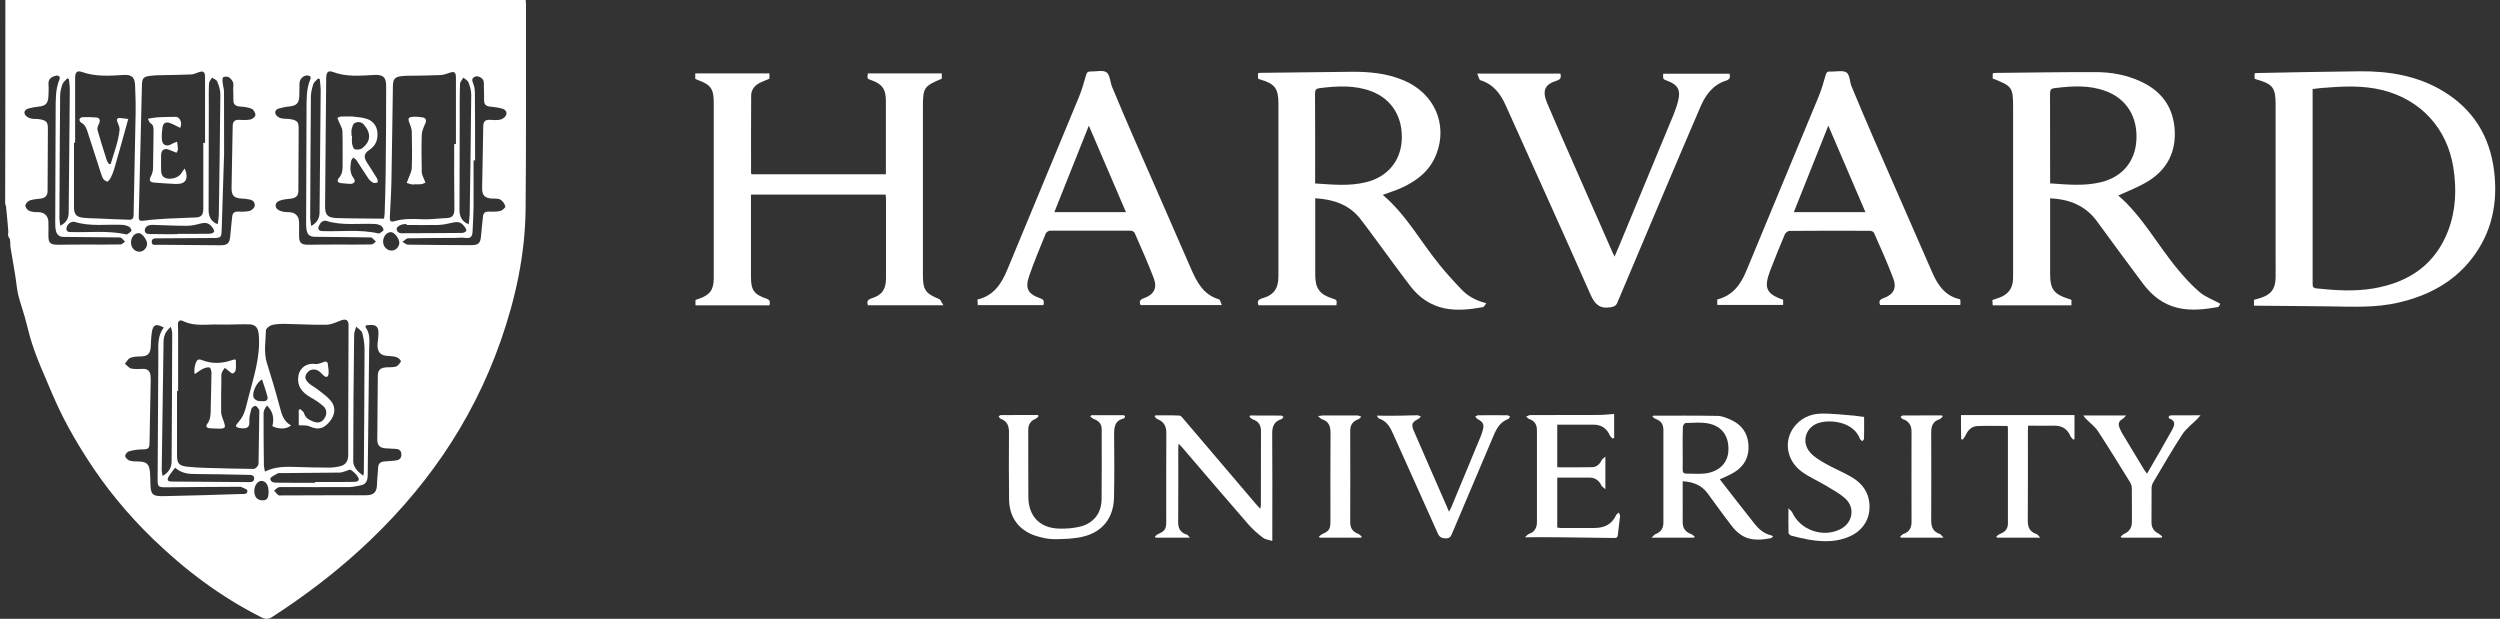 <svg width="202" height="50" viewBox="0 0 202 50" fill="none" xmlns="http://www.w3.org/2000/svg">
<rect x="0" y="0" width="202" height="50" fill="#333333" stroke="none"/>
<path d="M0.433 0C14.475 0 28.45 0 42.475 0C42.483 0.124 42.5 0.255 42.5 0.387C42.491 5.908 42.524 11.429 42.467 16.95C42.425 20.584 41.659 24.103 40.464 27.522C38.132 34.197 34.194 39.792 28.977 44.522C26.81 46.491 24.47 48.247 22.014 49.837C21.693 50.051 21.446 50.043 21.116 49.878C17.853 48.238 14.969 46.071 12.357 43.541C10.33 41.58 8.542 39.413 7.025 37.04C6.325 35.952 5.666 34.831 5.081 33.678C4.479 32.483 3.968 31.239 3.449 30.011C3.136 29.286 2.848 28.544 2.6 27.794C2.361 27.077 2.205 26.328 1.999 25.602C1.834 25.009 1.62 24.424 1.472 23.823C1.364 23.369 1.331 22.891 1.257 22.43C1.183 21.927 1.092 21.433 1.01 20.93C0.961 20.609 0.895 20.288 0.845 19.966C0.812 19.711 0.87 19.389 0.738 19.216C0.59 19.018 0.68 18.878 0.672 18.705C0.656 18.417 0.623 18.128 0.598 17.84C0.557 17.379 0.507 16.917 0.466 16.456C0.45 16.522 0.433 16.604 0.417 16.662C0.433 11.133 0.433 5.595 0.433 0ZM21.405 38.103C22.278 37.674 23.11 37.707 23.951 37.732C24.841 37.765 25.731 37.782 26.629 37.782C26.901 37.782 27.181 37.74 27.445 37.683C27.939 37.567 28.137 37.262 28.137 36.752C28.129 35.845 28.137 34.939 28.137 34.04C28.145 31.445 28.153 28.849 28.162 26.262C28.162 25.866 27.956 25.742 27.568 25.883C27.181 26.023 26.794 26.229 26.398 26.237C25.302 26.262 24.206 26.188 23.11 26.171C22.731 26.163 22.336 26.171 21.973 26.262C21.784 26.311 21.495 26.534 21.487 26.69C21.471 27.572 21.289 28.462 21.57 29.343C21.94 30.522 22.295 31.7 22.608 32.895C22.764 33.497 22.921 34.057 23.514 34.37C23.176 34.683 22.534 34.7 22.006 34.436C22.163 33.826 22.08 33.258 21.57 32.763C21.438 32.953 21.297 33.159 21.297 33.365C21.289 34.749 21.306 36.133 21.322 37.518C21.314 37.683 21.363 37.856 21.405 38.103ZM14.392 31.585C14.359 31.585 14.335 31.585 14.302 31.585C14.302 33.315 14.302 35.046 14.302 36.776C14.302 37.427 14.45 37.633 15.117 37.707C15.636 37.765 16.156 37.79 16.675 37.806C17.944 37.847 19.221 37.872 20.49 37.889C20.614 37.889 20.77 37.74 20.844 37.617C20.91 37.51 20.886 37.353 20.894 37.213C20.919 35.911 20.935 34.609 20.951 33.307C20.951 33.241 20.968 33.159 20.935 33.109C20.853 32.994 20.762 32.821 20.646 32.796C20.556 32.78 20.35 32.92 20.317 33.019C20.226 33.365 20.119 33.727 20.144 34.073C20.169 34.444 20.037 34.584 19.715 34.609C19.559 34.617 19.386 34.601 19.229 34.551C19.048 34.494 19.015 34.403 19.163 34.23C19.369 33.991 19.575 33.727 19.691 33.439C19.855 33.052 19.938 32.631 20.045 32.219C20.474 30.522 21.059 28.857 20.91 27.061C20.869 26.517 20.663 26.212 20.127 26.204C19.32 26.188 18.512 26.245 17.705 26.221C16.732 26.188 15.744 26.402 14.804 25.948C14.508 25.8 14.351 25.957 14.376 26.286C14.384 26.435 14.392 26.591 14.392 26.74C14.392 28.346 14.392 29.97 14.392 31.585ZM36.699 11.643C36.748 11.643 36.789 11.643 36.839 11.643C36.839 9.864 36.839 8.075 36.839 6.296C36.839 5.818 36.715 5.735 36.27 5.9C36.056 5.982 35.825 6.048 35.603 6.065C34.943 6.098 34.284 6.098 33.625 6.114C33.238 6.122 32.859 6.106 32.48 6.147C31.895 6.213 31.754 6.378 31.746 6.971C31.705 9.468 31.68 11.965 31.631 14.462C31.614 15.492 31.548 16.513 31.499 17.544C31.483 17.799 31.54 17.972 31.837 17.881C32.603 17.651 33.378 17.684 34.16 17.716C34.812 17.741 35.471 17.642 36.122 17.618C36.657 17.593 36.715 17.255 36.715 16.835C36.69 15.104 36.699 13.374 36.699 11.643ZM16.427 11.545C16.477 11.545 16.518 11.545 16.568 11.545C16.568 9.773 16.568 8.01 16.568 6.238C16.568 5.793 16.427 5.694 16.015 5.851C15.826 5.925 15.628 6.007 15.431 6.015C14.804 6.048 14.17 6.048 13.543 6.065C13.066 6.081 12.579 6.065 12.11 6.131C11.566 6.205 11.483 6.337 11.467 6.897C11.384 10.432 11.302 13.967 11.211 17.511C11.203 17.815 11.302 17.873 11.607 17.832C12.225 17.741 12.851 17.708 13.477 17.667C14.269 17.626 15.06 17.601 15.851 17.568C16.362 17.552 16.427 17.222 16.427 16.81C16.427 15.055 16.427 13.3 16.427 11.545ZM6.07 11.528C6.037 11.528 6.012 11.528 5.979 11.528C5.979 13.275 5.979 15.014 5.979 16.761C5.979 17.255 6.135 17.502 6.597 17.576C7.017 17.642 7.446 17.634 7.866 17.651C8.748 17.692 9.629 17.733 10.519 17.758C10.602 17.758 10.742 17.667 10.758 17.593C10.808 17.436 10.8 17.271 10.8 17.107C10.849 14.486 10.907 11.866 10.956 9.237C10.973 8.454 10.948 7.672 10.915 6.889C10.89 6.246 10.643 6.024 10.017 6.057C8.863 6.122 7.718 6.213 6.597 5.809C6.226 5.678 6.07 5.851 6.07 6.296C6.07 8.034 6.07 9.781 6.07 11.528ZM31.029 17.667C31.038 17.601 31.07 17.428 31.079 17.255C31.112 16.184 31.153 15.113 31.161 14.041C31.186 11.676 31.202 9.32 31.202 6.955C31.202 6.23 30.947 6.024 30.246 6.057C29.126 6.114 28.005 6.23 26.909 5.818C26.514 5.669 26.357 5.834 26.357 6.312C26.324 9.748 26.291 13.176 26.266 16.612C26.258 17.354 26.439 17.585 27.189 17.618C28.434 17.659 29.703 17.651 31.029 17.667ZM29.562 26.303C29.554 26.344 29.521 26.418 29.546 26.451C29.966 27.028 29.826 27.687 29.826 28.322C29.793 31.684 29.744 35.038 29.711 38.391C29.703 38.828 29.587 39.141 29.117 39.224C28.821 39.273 28.524 39.347 28.228 39.355C26.415 39.364 24.602 39.355 22.797 39.355C22.69 39.355 22.567 39.347 22.476 39.388C22.352 39.446 22.253 39.553 22.146 39.644C22.262 39.767 22.36 39.907 22.484 40.006C22.55 40.056 22.674 40.031 22.764 40.031C24.453 40.023 26.143 40.015 27.824 40.015C28.425 40.015 29.035 40.031 29.637 40.015C30.23 39.998 30.452 39.726 30.461 39.133C30.469 38.68 30.535 38.235 30.551 37.782C30.568 37.46 30.733 37.312 31.038 37.287C31.334 37.262 31.639 37.246 31.936 37.213C32.208 37.188 32.414 37.081 32.43 36.768C32.447 36.463 32.306 36.298 32.01 36.273C31.721 36.249 31.433 36.241 31.153 36.224C30.683 36.191 30.485 35.977 30.485 35.515C30.494 33.801 30.51 32.087 30.527 30.373C30.527 29.945 30.7 29.739 31.12 29.69C31.408 29.657 31.705 29.698 31.977 29.624C32.15 29.574 32.298 29.368 32.397 29.203C32.422 29.162 32.216 28.923 32.084 28.874C31.861 28.791 31.606 28.775 31.359 28.758C30.84 28.742 30.568 28.544 30.51 28.058C30.485 27.803 30.535 27.547 30.56 27.292C30.65 26.369 30.461 26.171 29.604 26.286C29.604 26.278 29.595 26.286 29.562 26.303ZM13.239 26.468C12.604 26.122 12.365 26.221 12.266 26.863C12.209 27.259 12.2 27.654 12.176 28.05C12.143 28.594 11.912 28.791 11.368 28.8C11.088 28.8 10.783 28.816 10.527 28.915C10.346 28.989 10.231 29.228 10.091 29.393C10.264 29.525 10.42 29.739 10.61 29.78C10.923 29.846 11.261 29.805 11.582 29.805C11.928 29.805 12.118 29.986 12.159 30.324C12.176 30.472 12.176 30.629 12.176 30.777C12.143 32.392 12.11 34.016 12.085 35.631C12.077 36.273 12.036 36.306 11.376 36.315C11.055 36.323 10.725 36.381 10.412 36.471C10.28 36.513 10.107 36.718 10.116 36.842C10.124 36.974 10.297 37.147 10.437 37.205C10.651 37.279 10.89 37.287 11.121 37.287C11.821 37.287 12.052 37.468 12.118 38.136C12.143 38.424 12.143 38.713 12.151 39.001C12.167 39.965 12.291 40.105 13.255 40.089C15.323 40.048 17.4 39.982 19.468 39.916C19.691 39.907 20.012 39.973 19.987 39.636C19.979 39.52 19.641 39.43 19.452 39.331C19.444 39.322 19.427 39.331 19.41 39.331C17.408 39.347 15.406 39.347 13.403 39.372C12.818 39.38 12.728 39.331 12.736 38.746C12.752 35.4 12.769 32.046 12.794 28.701C12.794 27.934 12.703 27.135 13.239 26.468ZM38.388 12.962C38.347 12.962 38.305 12.962 38.264 12.962C38.264 14.198 38.272 15.434 38.264 16.662C38.256 17.346 38.215 18.03 38.182 18.722C38.165 19.068 38.05 19.29 37.63 19.224C37.333 19.183 37.028 19.216 36.723 19.224C35.471 19.233 34.227 19.224 32.974 19.257C32.817 19.257 32.669 19.447 32.513 19.546C32.669 19.62 32.817 19.768 32.974 19.768C34.671 19.793 36.377 19.801 38.075 19.809C38.66 19.809 38.825 19.645 38.866 19.068C38.907 18.549 38.973 18.03 39.022 17.511C39.047 17.23 39.179 17.09 39.467 17.099C39.78 17.099 40.11 17.123 40.407 17.049C40.58 17.008 40.852 16.777 40.827 16.678C40.786 16.472 40.621 16.25 40.44 16.134C40.267 16.027 40.019 16.052 39.797 16.044C39.179 16.019 38.948 15.805 38.956 15.187C38.981 13.514 39.014 11.841 39.047 10.168C39.055 9.847 39.204 9.658 39.566 9.682C39.855 9.699 40.151 9.723 40.423 9.666C40.604 9.625 40.827 9.468 40.893 9.303C41 9.056 40.827 8.842 40.572 8.776C40.275 8.693 39.962 8.644 39.648 8.619C39.303 8.595 39.113 8.471 39.113 8.1C39.121 7.713 39.105 7.334 39.096 6.947C39.096 6.806 39.105 6.666 39.072 6.543C38.998 6.279 38.61 6.09 38.371 6.197C38.075 6.329 38.149 6.535 38.248 6.782C38.33 6.996 38.363 7.235 38.371 7.466C38.388 9.287 38.388 11.124 38.388 12.962ZM18.108 12.385C18.034 14.824 17.977 16.711 17.911 18.59C17.894 19.183 17.837 19.224 17.243 19.233C17.12 19.233 16.996 19.233 16.872 19.233C15.529 19.241 14.178 19.241 12.835 19.257C12.604 19.257 12.25 19.208 12.258 19.546C12.266 19.875 12.588 19.777 12.818 19.777C14.483 19.793 16.139 19.809 17.804 19.818C18.389 19.818 18.553 19.653 18.603 19.076C18.644 18.557 18.71 18.038 18.759 17.519C18.784 17.239 18.908 17.099 19.204 17.099C19.518 17.099 19.847 17.123 20.144 17.049C20.317 17.008 20.539 16.827 20.572 16.67C20.638 16.415 20.474 16.184 20.193 16.126C19.979 16.077 19.757 16.052 19.542 16.044C18.924 16.019 18.702 15.805 18.71 15.187C18.735 13.514 18.768 11.841 18.801 10.16C18.809 9.872 18.933 9.666 19.287 9.682C19.6 9.699 19.93 9.715 20.226 9.658C20.391 9.625 20.63 9.435 20.638 9.295C20.646 9.13 20.498 8.867 20.342 8.792C20.061 8.669 19.74 8.628 19.427 8.611C19.064 8.586 18.85 8.471 18.858 8.075C18.867 7.771 18.842 7.474 18.842 7.169C18.842 6.988 18.891 6.79 18.826 6.642C18.759 6.477 18.611 6.304 18.455 6.221C18.339 6.164 18.059 6.188 18.018 6.263C17.944 6.403 17.985 6.6 18.001 6.773C18.026 6.988 18.1 7.202 18.1 7.416C18.108 9.262 18.108 11.108 18.108 12.385ZM7.1 19.76C7.981 19.76 8.855 19.768 9.736 19.752C9.86 19.752 9.984 19.604 10.099 19.529C10 19.422 9.91 19.299 9.786 19.216C9.72 19.167 9.596 19.192 9.506 19.183C8.047 19.167 6.597 19.15 5.138 19.142C4.792 19.142 4.595 18.961 4.52 18.656C4.471 18.458 4.463 18.244 4.463 18.046C4.471 14.997 4.479 11.948 4.496 8.899C4.504 8.067 4.471 7.227 4.801 6.427C4.908 6.164 4.702 6.065 4.487 6.122C4.158 6.213 3.886 6.378 3.919 6.806C3.944 7.136 3.927 7.466 3.911 7.795C3.886 8.364 3.663 8.57 3.103 8.619C2.831 8.644 2.559 8.693 2.304 8.768C2.065 8.834 1.892 9.007 2.015 9.254C2.09 9.402 2.296 9.517 2.46 9.567C2.691 9.633 2.955 9.592 3.194 9.633C3.771 9.732 3.878 9.872 3.869 10.449C3.861 12.113 3.853 13.769 3.845 15.434C3.845 15.821 3.647 16.011 3.235 16.052C2.955 16.085 2.658 16.101 2.394 16.2C2.246 16.258 2.065 16.456 2.048 16.596C2.04 16.736 2.197 16.958 2.337 17.024C2.551 17.123 2.806 17.148 3.045 17.14C3.54 17.123 3.894 17.42 3.911 17.914C3.927 18.285 3.911 18.656 3.911 19.027C3.911 19.628 4.051 19.768 4.669 19.777C5.476 19.76 6.284 19.76 7.1 19.76ZM27.379 19.76C28.261 19.76 29.134 19.768 30.016 19.752C30.139 19.752 30.255 19.604 30.37 19.521C30.263 19.414 30.164 19.299 30.049 19.208C30.016 19.175 29.942 19.192 29.892 19.183C28.425 19.167 26.959 19.142 25.484 19.134C25.055 19.134 24.841 18.994 24.767 18.565C24.734 18.376 24.734 18.186 24.734 17.988C24.742 14.964 24.75 11.948 24.767 8.924C24.775 8.075 24.734 7.218 25.072 6.411C25.17 6.164 24.997 6.09 24.791 6.098C24.47 6.114 24.198 6.419 24.198 6.757C24.19 7.103 24.198 7.441 24.182 7.787C24.157 8.356 23.926 8.553 23.366 8.603C23.086 8.628 22.797 8.693 22.525 8.768C22.295 8.834 22.171 9.023 22.278 9.246C22.352 9.386 22.534 9.509 22.69 9.55C22.954 9.616 23.234 9.583 23.506 9.633C24.033 9.732 24.14 9.88 24.132 10.407C24.124 12.08 24.116 13.753 24.107 15.434C24.107 15.821 23.91 16.003 23.489 16.052C23.176 16.085 22.855 16.11 22.567 16.225C22.188 16.382 22.163 16.785 22.525 16.983C22.74 17.099 23.02 17.148 23.267 17.14C23.811 17.131 24.157 17.412 24.165 17.964C24.173 18.318 24.165 18.681 24.165 19.035C24.165 19.62 24.314 19.768 24.89 19.777C25.731 19.76 26.555 19.76 27.379 19.76ZM17.589 18.112C17.622 17.857 17.672 17.626 17.68 17.395C17.73 14.132 17.779 10.861 17.804 7.598C17.804 7.26 17.68 6.897 17.548 6.576C17.491 6.444 17.276 6.37 17.128 6.271C17.046 6.427 16.897 6.576 16.889 6.741C16.856 7.367 16.872 8.001 16.872 8.636C16.864 11.421 16.856 14.206 16.856 16.991C16.856 17.544 17.111 17.956 17.589 18.112ZM37.869 18.112C37.902 17.824 37.943 17.568 37.951 17.313C38.001 14.091 38.05 10.869 38.075 7.647C38.075 7.317 37.976 6.971 37.852 6.658C37.794 6.502 37.58 6.394 37.44 6.271C37.341 6.444 37.168 6.617 37.168 6.798C37.135 7.795 37.144 8.801 37.144 9.798C37.135 12.196 37.135 14.602 37.127 17C37.127 17.535 37.383 17.956 37.869 18.112ZM29.348 38.441C29.381 38.284 29.398 38.235 29.398 38.177C29.422 34.873 29.447 31.568 29.455 28.264C29.455 27.811 29.389 27.349 29.274 26.913C29.216 26.707 28.953 26.567 28.78 26.393C28.722 26.616 28.615 26.83 28.615 27.053C28.574 30.456 28.541 33.851 28.541 37.254C28.541 37.74 28.895 38.111 29.348 38.441ZM4.875 18.236C5.402 17.972 5.542 17.601 5.55 17.173C5.583 13.852 5.616 10.539 5.641 7.218C5.641 6.938 5.592 6.666 5.567 6.386C5.526 6.37 5.476 6.353 5.435 6.337C5.303 6.493 5.114 6.625 5.048 6.798C4.941 7.103 4.858 7.433 4.858 7.754C4.825 11.05 4.817 14.338 4.801 17.634C4.801 17.815 4.842 17.997 4.875 18.236ZM25.146 18.26C25.665 17.964 25.821 17.593 25.821 17.148C25.854 13.868 25.887 10.597 25.912 7.317C25.912 7.012 25.863 6.708 25.838 6.394C25.797 6.378 25.747 6.353 25.706 6.337C25.574 6.485 25.376 6.617 25.319 6.79C25.212 7.111 25.129 7.457 25.121 7.787C25.088 11.067 25.08 14.346 25.063 17.618C25.072 17.807 25.113 17.988 25.146 18.26ZM13.807 26.41C13.337 26.797 13.214 27.209 13.214 27.663C13.164 31.107 13.115 34.551 13.066 37.987C13.066 38.128 13.107 38.259 13.14 38.457C13.651 38.161 13.865 37.773 13.865 37.271C13.889 33.826 13.906 30.382 13.914 26.937C13.922 26.789 13.857 26.649 13.807 26.41ZM25.451 39.009C25.451 38.985 25.451 38.968 25.451 38.943C25.887 38.943 26.332 38.943 26.769 38.943C27.371 38.943 27.972 38.952 28.582 38.935C28.788 38.935 29.085 38.886 28.961 38.614C28.846 38.358 28.59 38.136 28.351 37.971C28.261 37.905 28.038 38.045 27.873 38.086C27.725 38.128 27.585 38.185 27.436 38.185C25.887 38.202 24.346 38.218 22.797 38.227C22.674 38.227 22.534 38.202 22.435 38.251C22.212 38.375 21.825 38.564 21.841 38.688C21.883 39.05 22.262 38.993 22.542 39.001C23.506 39.017 24.478 39.009 25.451 39.009ZM14.153 37.79C13.956 38.062 13.766 38.259 13.634 38.498C13.461 38.803 13.552 38.91 13.898 38.91C15.9 38.919 17.902 38.935 19.905 38.952C20.169 38.952 20.515 39.017 20.539 38.68C20.556 38.325 20.185 38.375 19.938 38.367C18.553 38.334 17.169 38.309 15.785 38.301C15.208 38.301 14.664 38.243 14.153 37.79ZM32.85 18.178C32.85 18.153 32.85 18.128 32.85 18.104C32.826 18.104 32.793 18.104 32.768 18.104C32.405 18.096 31.993 18.334 32.051 18.549C32.142 18.911 32.463 18.845 32.727 18.845C34.259 18.837 35.792 18.837 37.325 18.821C37.448 18.821 37.597 18.755 37.671 18.664C37.712 18.615 37.63 18.442 37.564 18.351C37.267 17.939 37.028 17.881 36.534 17.997C36.163 18.087 35.784 18.162 35.405 18.178C34.548 18.195 33.699 18.178 32.85 18.178ZM14.351 18.92C14.351 18.911 14.351 18.903 14.351 18.895C15.216 18.895 16.073 18.903 16.938 18.887C17.062 18.887 17.21 18.829 17.293 18.747C17.334 18.705 17.268 18.524 17.202 18.433C16.905 18.005 16.65 17.947 16.139 18.079C15.801 18.17 15.439 18.244 15.093 18.244C14.178 18.244 13.255 18.195 12.34 18.17C12.019 18.162 11.714 18.293 11.698 18.598C11.681 18.944 12.044 18.911 12.299 18.911C12.975 18.928 13.659 18.92 14.351 18.92ZM30.625 18.87C30.716 18.804 30.897 18.738 30.98 18.607C31.021 18.549 30.906 18.318 30.807 18.252C30.658 18.153 30.461 18.104 30.279 18.096C28.986 18.038 27.675 18.244 26.398 17.857C26.077 17.758 25.879 18.005 25.764 18.26C25.665 18.483 25.739 18.664 26.036 18.672C27.544 18.73 29.052 18.508 30.625 18.87ZM10.256 18.944C10.346 18.878 10.511 18.788 10.618 18.656C10.651 18.615 10.544 18.392 10.453 18.334C10.297 18.244 10.107 18.186 9.926 18.17C8.632 18.104 7.322 18.326 6.045 17.931C5.765 17.848 5.427 18.112 5.377 18.401C5.336 18.615 5.419 18.738 5.658 18.747C7.157 18.804 8.665 18.598 10.256 18.944ZM10.585 19.571C10.577 19.999 10.874 20.337 11.261 20.337C11.591 20.337 11.879 20.04 11.887 19.702C11.895 19.398 11.492 18.854 11.244 18.837C10.89 18.812 10.593 19.142 10.585 19.571ZM21.701 39.743C21.709 39.215 21.479 38.861 21.125 38.853C20.828 38.853 20.564 39.207 20.548 39.636C20.531 40.122 20.762 40.41 21.174 40.427C21.57 40.443 21.693 40.278 21.701 39.743ZM31.639 20.246C31.969 20.246 32.257 19.958 32.265 19.62C32.273 19.282 31.853 18.747 31.59 18.755C31.235 18.763 30.955 19.109 30.955 19.529C30.955 19.925 31.268 20.246 31.639 20.246ZM21.174 30.662C20.721 30.884 20.342 31.758 20.49 32.112C20.539 32.228 20.68 32.335 20.803 32.376C20.951 32.425 21.125 32.409 21.289 32.417C21.537 32.425 21.668 32.269 21.611 32.054C21.495 31.593 21.331 31.148 21.174 30.662Z" fill="white"/>
<path d="M56.178 6.37C56.178 6.221 56.178 6.081 56.178 5.933C58.181 5.933 60.167 5.933 62.169 5.933C62.169 6.073 62.169 6.205 62.169 6.361C61.914 6.469 61.65 6.567 61.395 6.691C60.974 6.905 60.694 7.26 60.694 7.729C60.678 9.814 60.686 11.899 60.686 13.992C60.686 14.017 60.711 14.041 60.735 14.083C64.328 14.083 67.937 14.083 71.579 14.083C71.579 13.827 71.579 13.596 71.579 13.366C71.579 11.619 71.579 9.88 71.579 8.133C71.579 7.202 71.275 6.782 70.401 6.477C70.063 6.361 70.063 6.361 70.121 5.933C72.107 5.933 74.085 5.933 76.095 5.933C76.095 6.073 76.095 6.221 76.095 6.361C74.653 6.963 74.571 7.078 74.571 8.652C74.571 13.184 74.571 17.716 74.571 22.249C74.571 23.419 74.785 23.715 75.873 24.16C76.013 24.218 76.079 24.441 76.227 24.663C74.093 24.663 72.107 24.663 70.129 24.663C70.022 24.358 70.105 24.21 70.418 24.111C71.266 23.839 71.588 23.386 71.588 22.488C71.588 20.362 71.588 18.227 71.588 16.101C71.588 15.978 71.571 15.863 71.563 15.722C67.937 15.722 64.336 15.722 60.678 15.722C60.678 15.887 60.678 16.035 60.678 16.184C60.678 18.244 60.678 20.304 60.678 22.364C60.678 23.435 60.917 23.79 61.922 24.127C62.243 24.235 62.227 24.408 62.169 24.671C60.183 24.671 58.197 24.671 56.195 24.671C56.195 24.523 56.195 24.391 56.195 24.235C56.286 24.202 56.368 24.169 56.459 24.144C57.365 23.839 57.67 23.419 57.67 22.471C57.67 17.733 57.67 12.995 57.67 8.257C57.67 7.186 57.423 6.839 56.393 6.469C56.31 6.427 56.244 6.403 56.178 6.37Z" fill="white"/>
<path d="M165.65 16.027C165.65 16.2 165.65 16.349 165.65 16.497C165.65 18.376 165.65 20.263 165.65 22.142C165.65 23.369 165.963 23.781 167.158 24.152C167.224 24.169 167.29 24.202 167.372 24.226C167.372 24.366 167.372 24.506 167.372 24.671C165.255 24.671 163.145 24.671 161.011 24.671C161.003 24.54 160.994 24.408 160.986 24.243C161.2 24.169 161.406 24.103 161.604 24.029C162.255 23.773 162.618 23.303 162.651 22.595C162.659 22.413 162.659 22.24 162.659 22.059C162.659 17.626 162.659 13.193 162.659 8.751C162.659 7.045 162.601 6.963 161.011 6.345C161.011 6.221 161.011 6.081 161.011 5.933C161.077 5.917 161.143 5.892 161.209 5.892C163.911 5.867 166.614 5.818 169.317 5.826C170.561 5.826 171.773 6.04 172.918 6.559C174.55 7.293 175.538 8.52 175.703 10.333C175.868 12.204 175.143 13.679 173.552 14.651C172.794 15.121 171.937 15.434 171.155 15.797C173.107 17.461 174.344 19.843 176.033 21.845C176.56 22.471 177.12 23.089 177.747 23.617C178.192 23.987 178.777 24.202 179.395 24.54C179.378 24.564 179.312 24.787 179.205 24.811C178.118 25.001 177.03 25.133 175.934 24.869C174.772 24.589 173.882 23.88 173.182 22.957C171.929 21.293 170.701 19.604 169.465 17.922C168.542 16.637 167.249 16.093 165.65 16.027ZM165.65 14.816C167.051 14.915 168.402 15.047 169.745 14.725C171.476 14.305 172.522 13.061 172.621 11.322C172.728 9.443 171.83 7.993 170.166 7.367C168.814 6.856 167.422 6.947 166.021 7.12C165.724 7.153 165.642 7.26 165.642 7.556C165.65 9.864 165.65 12.163 165.65 14.47C165.65 14.56 165.65 14.659 165.65 14.816Z" fill="white"/>
<path d="M182.122 24.696C182.122 24.506 182.122 24.375 182.122 24.226C182.304 24.177 182.477 24.127 182.641 24.078C183.498 23.806 183.853 23.345 183.869 22.446C183.878 21.886 183.869 21.317 183.869 20.757C183.869 16.654 183.869 12.55 183.869 8.446C183.869 7.087 183.655 6.798 182.328 6.419C182.279 6.403 182.229 6.386 182.172 6.361C182.172 6.221 182.172 6.081 182.172 5.933C182.238 5.916 182.304 5.9 182.37 5.9C185.138 5.851 187.907 5.785 190.684 5.76C193.032 5.743 195.307 6.114 197.367 7.342C199.831 8.817 201.19 11.017 201.528 13.852C201.833 16.423 201.339 18.804 199.732 20.881C198.232 22.826 196.18 23.889 193.832 24.441C191.961 24.886 190.066 24.778 188.179 24.754C186.317 24.729 184.446 24.721 182.584 24.704C182.435 24.696 182.295 24.696 182.122 24.696ZM186.86 7.194C186.86 7.4 186.86 7.565 186.86 7.729C186.86 11.52 186.86 15.302 186.86 19.093C186.86 20.353 186.86 21.614 186.86 22.883C186.86 23.106 186.86 23.27 187.165 23.303C188.723 23.468 190.288 23.567 191.838 23.295C194.639 22.801 196.749 21.392 197.804 18.656C198.438 17 198.504 15.286 198.232 13.547C197.738 10.391 195.62 8.067 192.522 7.284C190.906 6.881 189.283 6.971 187.652 7.103C187.388 7.12 187.132 7.161 186.86 7.194Z" fill="white"/>
<path d="M120.09 24.498C119.999 24.614 119.917 24.803 119.81 24.82C118.78 25.001 117.741 25.125 116.703 24.91C115.582 24.671 114.684 24.053 113.992 23.163C113.02 21.903 112.097 20.609 111.149 19.332C110.729 18.771 110.325 18.203 109.888 17.651C108.982 16.522 107.738 16.11 106.271 16.019C106.271 16.184 106.271 16.324 106.271 16.472C106.271 18.392 106.271 20.312 106.271 22.24C106.271 23.295 106.642 23.798 107.647 24.111C108.026 24.235 108.026 24.235 107.985 24.663C105.892 24.663 103.799 24.663 101.681 24.663C101.574 24.366 101.64 24.202 101.994 24.103C102.934 23.839 103.296 23.312 103.296 22.315C103.296 17.651 103.296 12.978 103.296 8.314C103.296 7.161 102.983 6.749 101.862 6.436C101.796 6.419 101.739 6.394 101.656 6.361C101.648 6.279 101.64 6.197 101.64 6.114C101.64 6.048 101.656 5.982 101.665 5.9C101.763 5.892 101.838 5.884 101.92 5.884C104.334 5.859 106.749 5.834 109.163 5.801C110.613 5.785 112.047 5.917 113.399 6.485C115.871 7.515 116.991 10.004 116.069 12.426C115.549 13.802 114.478 14.626 113.184 15.203C112.715 15.409 112.212 15.566 111.726 15.747C113.621 17.337 114.783 19.529 116.324 21.408C116.884 22.1 117.486 22.76 118.104 23.402C118.606 23.93 119.241 24.284 120.09 24.498ZM106.263 14.824C107.672 14.915 109.023 15.055 110.366 14.725C112.072 14.313 113.151 13.053 113.259 11.363C113.374 9.476 112.459 7.993 110.787 7.367C109.427 6.864 108.043 6.947 106.642 7.12C106.353 7.153 106.254 7.251 106.254 7.556C106.271 9.864 106.263 12.171 106.263 14.478C106.263 14.569 106.263 14.659 106.263 14.824Z" fill="white"/>
<path d="M84.311 24.655C82.547 24.655 80.792 24.655 79.004 24.655C78.996 24.515 78.987 24.375 78.979 24.202C80.281 23.897 80.916 22.941 81.385 21.804C83.305 17.156 85.25 12.509 87.17 7.861C87.409 7.284 87.582 6.666 87.755 6.065C87.813 5.859 87.895 5.768 88.118 5.776C88.554 5.793 89.106 5.636 89.403 5.842C89.692 6.04 89.692 6.617 89.856 7.021C90.433 8.413 91.026 9.798 91.628 11.182C93.169 14.709 94.726 18.236 96.259 21.771C96.729 22.842 97.256 23.823 98.492 24.185C98.591 24.21 98.632 24.449 98.723 24.647C96.473 24.647 94.323 24.647 92.155 24.647C92.032 24.366 92.098 24.21 92.427 24.095C93.235 23.806 93.523 23.287 93.227 22.488C92.757 21.243 92.205 20.032 91.677 18.812C91.636 18.722 91.472 18.639 91.356 18.639C89.189 18.631 87.013 18.631 84.846 18.639C84.723 18.639 84.533 18.763 84.492 18.878C84.039 19.991 83.569 21.111 83.174 22.249C82.803 23.295 83.033 23.748 84.072 24.111C84.401 24.218 84.352 24.408 84.311 24.655ZM87.978 10.152C87.022 12.558 86.107 14.832 85.192 17.14C87.162 17.14 89.041 17.14 90.977 17.14C89.98 14.816 88.999 12.542 87.978 10.152Z" fill="white"/>
<path d="M144.077 24.218C144.077 24.366 144.077 24.49 144.077 24.638C142.305 24.638 140.542 24.638 138.754 24.638C138.754 24.498 138.754 24.358 138.754 24.193C139.982 23.897 140.633 23.015 141.094 21.911C143.047 17.189 145.016 12.467 146.969 7.746C147.192 7.202 147.348 6.633 147.513 6.065C147.571 5.859 147.662 5.752 147.876 5.785C147.901 5.785 147.934 5.785 147.958 5.785C148.379 5.793 148.906 5.661 149.203 5.859C149.466 6.04 149.45 6.6 149.606 6.979C150.208 8.438 150.826 9.888 151.452 11.33C153.001 14.89 154.567 18.433 156.116 21.993C156.569 23.04 157.171 23.93 158.382 24.185C158.39 24.276 158.407 24.342 158.407 24.416C158.407 24.482 158.399 24.556 158.39 24.646C156.24 24.646 154.089 24.646 151.914 24.646C151.798 24.366 151.856 24.21 152.186 24.094C152.977 23.814 153.273 23.303 152.985 22.52C152.515 21.268 151.963 20.04 151.419 18.812C151.378 18.722 151.205 18.648 151.098 18.648C148.931 18.639 146.763 18.639 144.588 18.656C144.464 18.656 144.275 18.804 144.217 18.928C143.805 19.9 143.41 20.881 143.031 21.861C142.569 23.122 142.569 23.715 144.077 24.218ZM147.728 10.152C146.772 12.55 145.857 14.832 144.942 17.14C146.904 17.14 148.791 17.14 150.727 17.14C149.722 14.816 148.749 12.542 147.728 10.152Z" fill="white"/>
<path d="M119.356 5.949C121.688 5.949 123.88 5.949 126.08 5.949C126.146 6.221 126.138 6.403 125.784 6.518C124.811 6.815 124.589 7.326 125.009 8.331C125.718 10.012 126.46 11.676 127.193 13.349C128.206 15.656 129.228 17.964 130.242 20.279C130.299 20.411 130.365 20.543 130.456 20.733C130.58 20.444 130.687 20.205 130.786 19.966C132.269 16.398 133.752 12.822 135.227 9.254C135.375 8.891 135.507 8.504 135.598 8.125C135.812 7.276 135.565 6.839 134.733 6.535C134.362 6.394 134.362 6.394 134.387 5.958C136.158 5.958 137.93 5.958 139.743 5.958C139.809 6.213 139.817 6.403 139.454 6.518C138.416 6.848 137.823 7.647 137.411 8.595C136.298 11.174 135.202 13.761 134.106 16.349C132.961 19.051 131.816 21.746 130.679 24.457C130.563 24.729 130.407 24.778 130.135 24.828C129.261 24.968 128.866 24.597 128.511 23.798C126.262 18.689 123.946 13.613 121.664 8.52C121.235 7.565 120.658 6.798 119.604 6.477C119.505 6.427 119.464 6.164 119.356 5.949Z" fill="white"/>
<path d="M133.571 33.587C135.309 33.587 137.048 33.571 138.787 33.604C139.158 33.612 139.537 33.777 139.883 33.933C140.723 34.321 141.201 34.98 141.275 35.911C141.35 36.875 140.971 37.633 140.155 38.144C139.767 38.391 139.322 38.556 138.96 38.729C139.883 39.916 140.83 41.144 141.795 42.355C142.132 42.775 142.544 43.121 143.097 43.253C143.146 43.261 143.195 43.294 143.27 43.336C143.171 43.418 143.138 43.475 143.097 43.484C141.646 43.764 140.765 43.574 139.932 42.503C139.257 41.638 138.622 40.74 137.971 39.858C137.485 39.199 136.809 38.935 135.96 38.886C135.96 39.388 135.96 39.858 135.96 40.336C135.96 40.938 135.969 41.547 135.96 42.149C135.952 42.651 136.158 42.981 136.644 43.154C136.743 43.187 136.826 43.286 136.925 43.352C136.908 43.385 136.892 43.418 136.883 43.443C135.779 43.443 134.683 43.443 133.439 43.443C133.596 43.303 133.67 43.195 133.769 43.154C134.214 42.989 134.403 42.676 134.403 42.206C134.395 39.718 134.395 37.238 134.403 34.749C134.403 34.288 134.214 33.999 133.777 33.851C133.678 33.818 133.604 33.727 133.513 33.661C133.53 33.629 133.554 33.604 133.571 33.587ZM135.96 36.216C135.96 36.793 135.969 37.37 135.96 37.938C135.96 38.161 136.035 38.276 136.265 38.268C136.76 38.268 137.254 38.309 137.74 38.26C138.869 38.136 139.586 37.444 139.652 36.463C139.726 35.276 139.166 34.436 138.021 34.214C137.427 34.098 136.801 34.164 136.191 34.181C136.117 34.181 135.985 34.378 135.977 34.485C135.952 35.062 135.96 35.639 135.96 36.216Z" fill="white"/>
<path d="M96.144 43.443C95.13 43.443 94.248 43.443 93.375 43.443C93.359 43.41 93.334 43.377 93.317 43.344C93.416 43.27 93.499 43.179 93.606 43.138C94.1 42.923 94.232 42.742 94.232 42.198C94.232 39.792 94.224 37.394 94.24 34.988C94.24 34.444 94.051 34.065 93.523 33.867C93.433 33.834 93.375 33.736 93.301 33.67C93.317 33.637 93.334 33.595 93.342 33.562C93.993 33.562 94.652 33.546 95.303 33.579C95.418 33.587 95.542 33.744 95.633 33.859C97.586 36.15 99.53 38.441 101.483 40.731C101.582 40.847 101.681 40.954 101.829 41.111C101.854 40.97 101.879 40.888 101.879 40.806C101.879 38.812 101.879 36.826 101.887 34.831C101.887 34.362 101.698 34.049 101.244 33.892C101.137 33.851 101.047 33.76 100.956 33.694C100.972 33.653 100.997 33.612 101.014 33.571C101.846 33.571 102.678 33.571 103.519 33.579C103.585 33.579 103.642 33.645 103.708 33.678C103.659 33.744 103.609 33.843 103.543 33.867C102.934 34.049 102.785 34.469 102.794 35.07C102.818 37.748 102.802 40.427 102.802 43.105C102.802 43.27 102.802 43.426 102.802 43.706C102.505 43.616 102.233 43.591 102.052 43.451C101.64 43.138 101.244 42.791 100.898 42.404C99.094 40.336 97.314 38.243 95.526 36.158C95.451 36.068 95.361 35.985 95.229 35.845C95.221 36.043 95.204 36.166 95.204 36.298C95.204 38.251 95.213 40.196 95.196 42.149C95.188 42.668 95.353 43.022 95.864 43.187C95.954 43.179 96.012 43.294 96.144 43.443Z" fill="white"/>
<path d="M88.167 33.546C89.032 33.546 89.889 33.546 90.755 33.546C90.812 33.546 90.911 33.612 90.903 33.628C90.895 33.694 90.853 33.801 90.804 33.81C90.021 33.999 90.013 34.584 90.021 35.227C90.038 36.875 90.046 38.523 90.013 40.171C89.988 41.819 89.107 42.981 87.508 43.36C86.758 43.541 85.959 43.558 85.184 43.566C84.698 43.566 84.204 43.451 83.734 43.311C82.341 42.874 81.558 41.828 81.534 40.369C81.509 38.556 81.517 36.743 81.526 34.93C81.526 34.403 81.377 34.024 80.85 33.834C80.784 33.81 80.743 33.711 80.685 33.645C80.751 33.604 80.809 33.538 80.875 33.538C81.872 33.529 82.869 33.529 83.866 33.529C83.882 33.562 83.899 33.604 83.915 33.637C83.833 33.711 83.759 33.801 83.668 33.843C83.264 34.008 83.083 34.304 83.083 34.741C83.091 36.554 83.075 38.367 83.091 40.179C83.108 41.704 84.014 42.66 85.539 42.709C86.132 42.734 86.75 42.684 87.327 42.536C88.381 42.256 88.991 41.448 89.008 40.361C89.032 38.465 89.016 36.57 89.016 34.675C89.016 34.238 88.769 33.999 88.39 33.859C88.283 33.818 88.192 33.727 88.093 33.661C88.134 33.637 88.151 33.587 88.167 33.546Z" fill="white"/>
<path d="M129.714 36.892C129.714 37.806 129.714 38.605 129.714 39.528C129.558 39.38 129.434 39.322 129.385 39.215C129.195 38.812 128.882 38.597 128.445 38.589C127.58 38.581 126.723 38.589 125.825 38.589C125.825 39.916 125.825 41.251 125.825 42.627C125.907 42.635 126.015 42.66 126.113 42.66C127.02 42.66 127.926 42.66 128.833 42.66C129.632 42.66 130.242 42.371 130.588 41.613C130.629 41.531 130.728 41.481 130.802 41.416C130.835 41.514 130.909 41.621 130.901 41.72C130.852 42.223 130.769 42.726 130.72 43.228C130.695 43.492 130.53 43.475 130.341 43.467C128.841 43.443 127.349 43.426 125.85 43.41C125.018 43.401 124.177 43.41 123.213 43.41C123.369 43.278 123.444 43.171 123.551 43.138C123.996 42.973 124.185 42.651 124.185 42.19C124.185 39.718 124.185 37.246 124.185 34.774C124.185 34.329 124.012 34.008 123.567 33.859C123.468 33.826 123.394 33.727 123.312 33.661C123.427 33.62 123.534 33.538 123.65 33.538C125.479 33.529 127.3 33.538 129.129 33.529C129.566 33.529 129.995 33.48 130.423 33.447C130.423 34.098 130.423 34.741 130.423 35.375C130.382 35.4 130.349 35.417 130.308 35.441C130.225 35.351 130.11 35.276 130.069 35.169C129.813 34.584 129.36 34.312 128.742 34.312C127.786 34.304 126.822 34.312 125.825 34.312C125.825 35.466 125.825 36.611 125.825 37.757C126.773 37.757 127.712 37.773 128.651 37.749C128.998 37.74 129.253 37.518 129.41 37.188C129.451 37.098 129.566 37.032 129.714 36.892Z" fill="white"/>
<path d="M111.248 33.587C111.924 33.587 112.525 33.596 113.127 33.587C113.597 33.579 114.058 33.554 114.528 33.554C114.618 33.554 114.709 33.62 114.808 33.653C114.742 33.719 114.684 33.81 114.602 33.851C114.116 34.09 114.009 34.271 114.215 34.766C115.154 36.941 116.11 39.108 117.082 41.341C117.156 41.201 117.206 41.119 117.247 41.028C118.022 39.166 118.796 37.312 119.562 35.45C119.645 35.26 119.719 35.071 119.777 34.873C119.95 34.288 119.884 34.139 119.365 33.843C119.299 33.801 119.258 33.719 119.2 33.653C119.282 33.62 119.356 33.554 119.439 33.554C120.222 33.546 121.004 33.546 121.787 33.554C121.861 33.554 121.944 33.62 122.018 33.653C121.969 33.719 121.936 33.826 121.87 33.851C121.243 34.082 120.939 34.584 120.7 35.153C119.579 37.79 118.458 40.427 117.346 43.063C117.239 43.311 117.165 43.517 116.81 43.5C116.481 43.492 116.308 43.401 116.167 43.088C114.981 40.41 113.761 37.74 112.566 35.062C112.328 34.518 112.056 34.032 111.446 33.826C111.355 33.81 111.322 33.694 111.248 33.587Z" fill="white"/>
<path d="M150.62 33.694C150.62 34.296 150.628 34.873 150.612 35.441C150.612 35.515 150.529 35.581 150.48 35.647C150.414 35.59 150.315 35.54 150.29 35.466C149.796 34.148 148.09 33.884 147.068 34.139C145.915 34.419 145.486 35.705 146.277 36.578C146.607 36.941 147.06 37.213 147.497 37.46C148.172 37.847 148.906 38.136 149.581 38.531C150.298 38.952 150.85 39.537 151.007 40.402C151.238 41.638 150.694 42.75 149.557 43.294C148.453 43.822 147.299 43.797 146.129 43.599C145.659 43.517 145.189 43.401 144.728 43.278C144.637 43.253 144.514 43.129 144.514 43.055C144.497 42.437 144.506 41.828 144.506 41.069C144.662 41.234 144.769 41.308 144.81 41.399C145.461 42.841 147.324 43.484 148.733 42.742C149.68 42.248 149.911 41.061 149.137 40.319C148.692 39.891 148.115 39.594 147.579 39.265C146.912 38.861 146.178 38.556 145.56 38.095C144.341 37.188 144.11 35.606 144.967 34.494C145.503 33.793 146.261 33.447 147.109 33.422C148.024 33.398 148.939 33.521 149.853 33.587C150.101 33.628 150.34 33.661 150.62 33.694Z" fill="white"/>
<path d="M158.448 33.538C161.513 33.538 164.554 33.538 167.619 33.538C167.619 34.172 167.619 34.815 167.619 35.466C167.586 35.491 167.562 35.507 167.529 35.532C167.455 35.441 167.347 35.359 167.298 35.252C167.051 34.658 166.614 34.386 165.98 34.395C165.287 34.403 164.587 34.395 163.87 34.395C163.862 34.559 163.854 34.675 163.854 34.798C163.854 37.229 163.862 39.66 163.845 42.091C163.845 42.635 164.027 42.981 164.554 43.154C164.645 43.187 164.711 43.302 164.851 43.443C163.615 43.443 162.486 43.443 161.365 43.443C161.34 43.41 161.324 43.377 161.299 43.344C161.406 43.269 161.505 43.179 161.629 43.129C162.016 42.981 162.239 42.726 162.239 42.297C162.239 39.726 162.239 37.163 162.239 34.593C162.239 34.543 162.222 34.485 162.214 34.419C161.382 34.419 160.558 34.386 159.742 34.428C159.264 34.452 158.975 34.807 158.786 35.235C158.736 35.342 158.638 35.433 158.563 35.532C158.53 35.515 158.497 35.491 158.464 35.474C158.448 34.84 158.448 34.197 158.448 33.538Z" fill="white"/>
<path d="M168.336 33.571C169.507 33.571 170.586 33.571 171.781 33.571C171.649 33.711 171.591 33.81 171.509 33.851C171.188 34.016 171.13 34.263 171.262 34.576C171.328 34.724 171.394 34.881 171.476 35.021C172.069 36.01 172.663 36.999 173.264 37.979C173.322 38.07 173.388 38.152 173.478 38.276C174.162 37.089 174.838 35.944 175.481 34.782C175.67 34.436 175.876 34.024 175.283 33.81C175.25 33.801 175.217 33.703 175.234 33.67C175.258 33.62 175.324 33.562 175.382 33.562C176.148 33.554 176.906 33.554 177.804 33.554C177.656 33.719 177.598 33.793 177.533 33.859C177.121 34.271 176.634 34.634 176.321 35.112C175.497 36.372 174.747 37.683 173.973 38.984C173.89 39.116 173.849 39.289 173.849 39.446C173.841 40.369 173.849 41.283 173.841 42.206C173.841 42.643 174.039 42.932 174.418 43.121C174.525 43.179 174.607 43.269 174.706 43.344C174.69 43.377 174.665 43.41 174.648 43.443C173.569 43.443 172.49 43.443 171.418 43.443C171.394 43.418 171.377 43.385 171.352 43.36C171.443 43.286 171.525 43.179 171.633 43.138C172.053 42.948 172.259 42.635 172.259 42.165C172.251 41.259 172.267 40.352 172.251 39.446C172.251 39.289 172.193 39.116 172.119 38.984C171.262 37.592 170.405 36.199 169.515 34.84C169.276 34.477 168.897 34.197 168.584 33.876C168.485 33.801 168.435 33.703 168.336 33.571Z" fill="white"/>
<path d="M109.987 43.443C108.867 43.443 107.746 43.443 106.633 43.443C106.609 43.418 106.592 43.385 106.568 43.36C106.658 43.286 106.749 43.195 106.848 43.146C107.359 42.94 107.499 42.742 107.499 42.182C107.499 39.767 107.49 37.353 107.507 34.939C107.507 34.403 107.334 34.041 106.807 33.867C106.716 33.843 106.65 33.744 106.493 33.62C106.708 33.596 106.79 33.571 106.881 33.571C107.812 33.571 108.743 33.563 109.682 33.571C109.79 33.571 109.897 33.637 109.996 33.67C109.913 33.744 109.839 33.851 109.74 33.884C109.287 34.041 109.097 34.354 109.097 34.823C109.106 37.279 109.106 39.734 109.097 42.19C109.097 42.668 109.295 42.965 109.732 43.13C109.839 43.171 109.93 43.27 110.02 43.344C110.02 43.377 110.004 43.41 109.987 43.443Z" fill="white"/>
<path d="M157.039 43.443C155.803 43.443 154.699 43.443 153.595 43.443C153.57 43.418 153.554 43.385 153.529 43.36C153.619 43.286 153.694 43.179 153.792 43.146C154.27 42.989 154.452 42.651 154.452 42.174C154.452 39.743 154.443 37.312 154.452 34.881C154.452 34.362 154.237 34.024 153.735 33.859C153.661 33.834 153.619 33.744 153.562 33.678C153.628 33.637 153.685 33.571 153.751 33.571C154.806 33.562 155.861 33.562 156.916 33.562C156.932 33.596 156.949 33.628 156.965 33.661C156.883 33.727 156.817 33.834 156.726 33.867C156.207 34.032 156.042 34.395 156.042 34.906C156.05 37.295 156.05 39.685 156.042 42.075C156.042 42.61 156.215 42.973 156.743 43.146C156.825 43.179 156.891 43.294 157.039 43.443Z" fill="white"/>
<path d="M24.14 34.362C24.14 33.991 24.14 33.554 24.14 33.109C24.19 33.093 24.231 33.076 24.28 33.06C24.379 33.175 24.536 33.266 24.569 33.398C24.684 33.777 24.981 33.933 25.302 34.057C25.632 34.189 25.953 34.172 26.184 33.851C26.423 33.521 26.439 33.109 26.143 32.837C25.838 32.557 25.475 32.318 25.104 32.112C24.322 31.667 23.992 31.132 24.107 30.39C24.206 29.706 24.791 29.311 25.475 29.409C25.673 29.434 25.895 29.352 26.093 29.269C26.324 29.179 26.472 29.187 26.497 29.467C26.522 29.714 26.571 29.962 26.547 30.201C26.522 30.448 26.373 30.547 26.159 30.349C26.044 30.25 25.945 30.134 25.83 30.036C25.517 29.78 25.104 29.797 24.866 30.069C24.594 30.382 24.602 30.629 24.948 30.959C25.162 31.165 25.451 31.288 25.681 31.478C26.044 31.766 26.439 32.03 26.728 32.384C27.165 32.895 27.082 33.554 26.604 34.106C26.11 34.675 25.665 34.749 24.989 34.444C24.775 34.345 24.478 34.386 24.14 34.362Z" fill="white"/>
<path d="M15.743 30.225C15.645 30.077 15.735 29.228 15.991 29.072C16.065 29.03 16.205 29.047 16.296 29.088C17.103 29.409 17.919 29.385 18.727 29.105C18.792 29.08 18.858 29.063 18.924 29.047C18.949 29.039 18.974 29.055 19.056 29.072C19.056 29.335 19.081 29.615 19.048 29.887C19.031 29.994 18.908 30.159 18.809 30.176C18.718 30.192 18.595 30.06 18.488 29.978C18.372 29.896 18.273 29.805 18.166 29.723C18.076 29.863 17.952 29.994 17.911 30.151C17.861 30.299 17.894 30.472 17.886 30.637C17.878 31.527 17.853 32.417 17.869 33.307C17.878 33.587 18.026 33.859 18.108 34.139C18.141 34.263 18.199 34.411 18.158 34.518C18.133 34.584 17.96 34.634 17.845 34.634C17.54 34.642 17.243 34.617 16.938 34.601C16.683 34.584 16.609 34.428 16.749 34.246C17.054 33.834 17.021 33.373 17.029 32.903C17.045 31.98 17.078 31.066 17.087 30.143C17.087 29.986 17.012 29.706 16.93 29.69C16.757 29.657 16.543 29.731 16.37 29.813C16.147 29.929 15.958 30.085 15.743 30.225Z" fill="white"/>
<path d="M33.551 14.898C33.452 14.898 33.353 14.915 33.262 14.898C33.122 14.874 32.99 14.816 32.859 14.775C32.908 14.643 32.974 14.519 33.015 14.387C33.106 14.124 33.262 13.852 33.271 13.58C33.304 12.591 33.295 11.602 33.271 10.613C33.262 10.391 33.172 10.168 33.089 9.954C32.933 9.567 32.982 9.46 33.403 9.435C33.65 9.419 33.897 9.443 34.136 9.485C34.432 9.534 34.482 9.723 34.358 9.995C34.227 10.284 34.086 10.597 34.078 10.902C34.045 11.899 34.062 12.904 34.078 13.909C34.078 14.099 34.194 14.289 34.26 14.47C34.292 14.569 34.334 14.659 34.375 14.758C34.268 14.8 34.161 14.865 34.045 14.882C33.88 14.907 33.716 14.89 33.551 14.89C33.551 14.882 33.551 14.89 33.551 14.898Z" fill="white"/>
<path d="M14.928 13.613C15.274 14.47 15.002 14.89 14.203 14.865C13.618 14.841 13.024 14.8 12.439 14.75C12.11 14.725 12.019 14.569 12.192 14.247C12.299 14.05 12.357 13.811 12.365 13.588C12.39 12.599 12.39 11.611 12.406 10.622C12.406 10.358 12.431 10.103 12.143 9.946C12.06 9.897 12.036 9.748 11.953 9.592C12.266 9.542 12.522 9.493 12.777 9.476C13.255 9.452 13.733 9.443 14.211 9.443C14.557 9.443 14.747 9.979 14.557 10.333C14.285 10.201 14.021 10.045 13.733 9.938C13.412 9.814 13.173 9.954 13.132 10.292C13.082 10.638 13.049 11.001 13.09 11.347C13.132 11.734 13.494 11.858 13.832 11.66C13.98 11.569 14.145 11.52 14.31 11.446C14.335 11.652 14.367 11.866 14.376 12.072C14.376 12.146 14.318 12.22 14.26 12.344C14.063 12.261 13.881 12.196 13.7 12.113C13.288 11.94 13.024 12.097 13.016 12.542C13.008 12.896 13.016 13.259 13.016 13.613C13.016 13.918 13.024 14.247 13.362 14.379C13.783 14.552 14.409 14.354 14.631 14.033C14.697 13.901 14.796 13.786 14.928 13.613Z" fill="white"/>
<path d="M8.945 13.25C9.209 12.336 9.572 11.438 9.662 10.473C9.679 10.267 9.555 10.053 9.481 9.847C9.399 9.633 9.473 9.518 9.695 9.534C9.926 9.55 10.157 9.592 10.363 9.616C9.976 11.009 9.613 12.327 9.234 13.638C9.16 13.885 9.061 14.132 8.945 14.363C8.88 14.486 8.715 14.692 8.657 14.676C8.509 14.627 8.336 14.495 8.286 14.354C8.097 13.868 7.957 13.366 7.792 12.871C7.569 12.196 7.355 11.512 7.133 10.836C7.017 10.473 6.935 10.094 6.539 9.897C6.465 9.864 6.399 9.699 6.424 9.625C6.449 9.55 6.589 9.468 6.679 9.468C7.05 9.46 7.421 9.46 7.792 9.493C8.08 9.518 8.13 9.765 7.973 10.053C7.899 10.185 7.841 10.383 7.883 10.523C8.113 11.339 8.369 12.146 8.632 12.962C8.665 13.069 8.756 13.16 8.814 13.259C8.855 13.25 8.896 13.25 8.945 13.25Z" fill="white"/>
<path d="M28.392 9.402C28.804 9.468 29.241 9.468 29.628 9.6C30.123 9.765 30.444 10.144 30.494 10.696C30.543 11.289 30.362 11.775 29.843 12.113C29.422 12.393 29.365 12.674 29.628 13.094C29.909 13.539 30.197 13.967 30.461 14.412C30.518 14.503 30.51 14.626 30.526 14.733C30.411 14.75 30.271 14.816 30.189 14.775C30.04 14.709 29.884 14.594 29.785 14.453C29.447 13.959 29.134 13.44 28.796 12.937C28.738 12.847 28.623 12.797 28.532 12.731C28.475 12.83 28.384 12.921 28.368 13.028C28.293 13.506 28.244 13.967 28.574 14.396C28.771 14.651 28.615 14.865 28.285 14.857C28.054 14.849 27.824 14.816 27.585 14.8C27.23 14.775 27.222 14.56 27.395 14.363C27.684 14.041 27.684 13.679 27.684 13.283C27.675 12.393 27.7 11.495 27.667 10.605C27.659 10.341 27.486 10.094 27.387 9.839C27.346 9.732 27.296 9.633 27.255 9.526C27.354 9.485 27.445 9.427 27.544 9.419C27.816 9.402 28.096 9.41 28.368 9.41C28.384 9.427 28.384 9.419 28.392 9.402ZM28.409 10.992C28.417 10.992 28.433 10.992 28.442 10.992C28.442 11.198 28.417 11.405 28.45 11.611C28.483 11.775 28.557 12.031 28.664 12.064C28.846 12.113 29.117 12.088 29.258 11.981C29.958 11.446 29.999 10.787 29.431 10.102C29.2 9.822 28.911 9.814 28.656 9.946C28.516 10.02 28.458 10.276 28.409 10.465C28.376 10.63 28.409 10.811 28.409 10.992Z" fill="white"/>
</svg>
